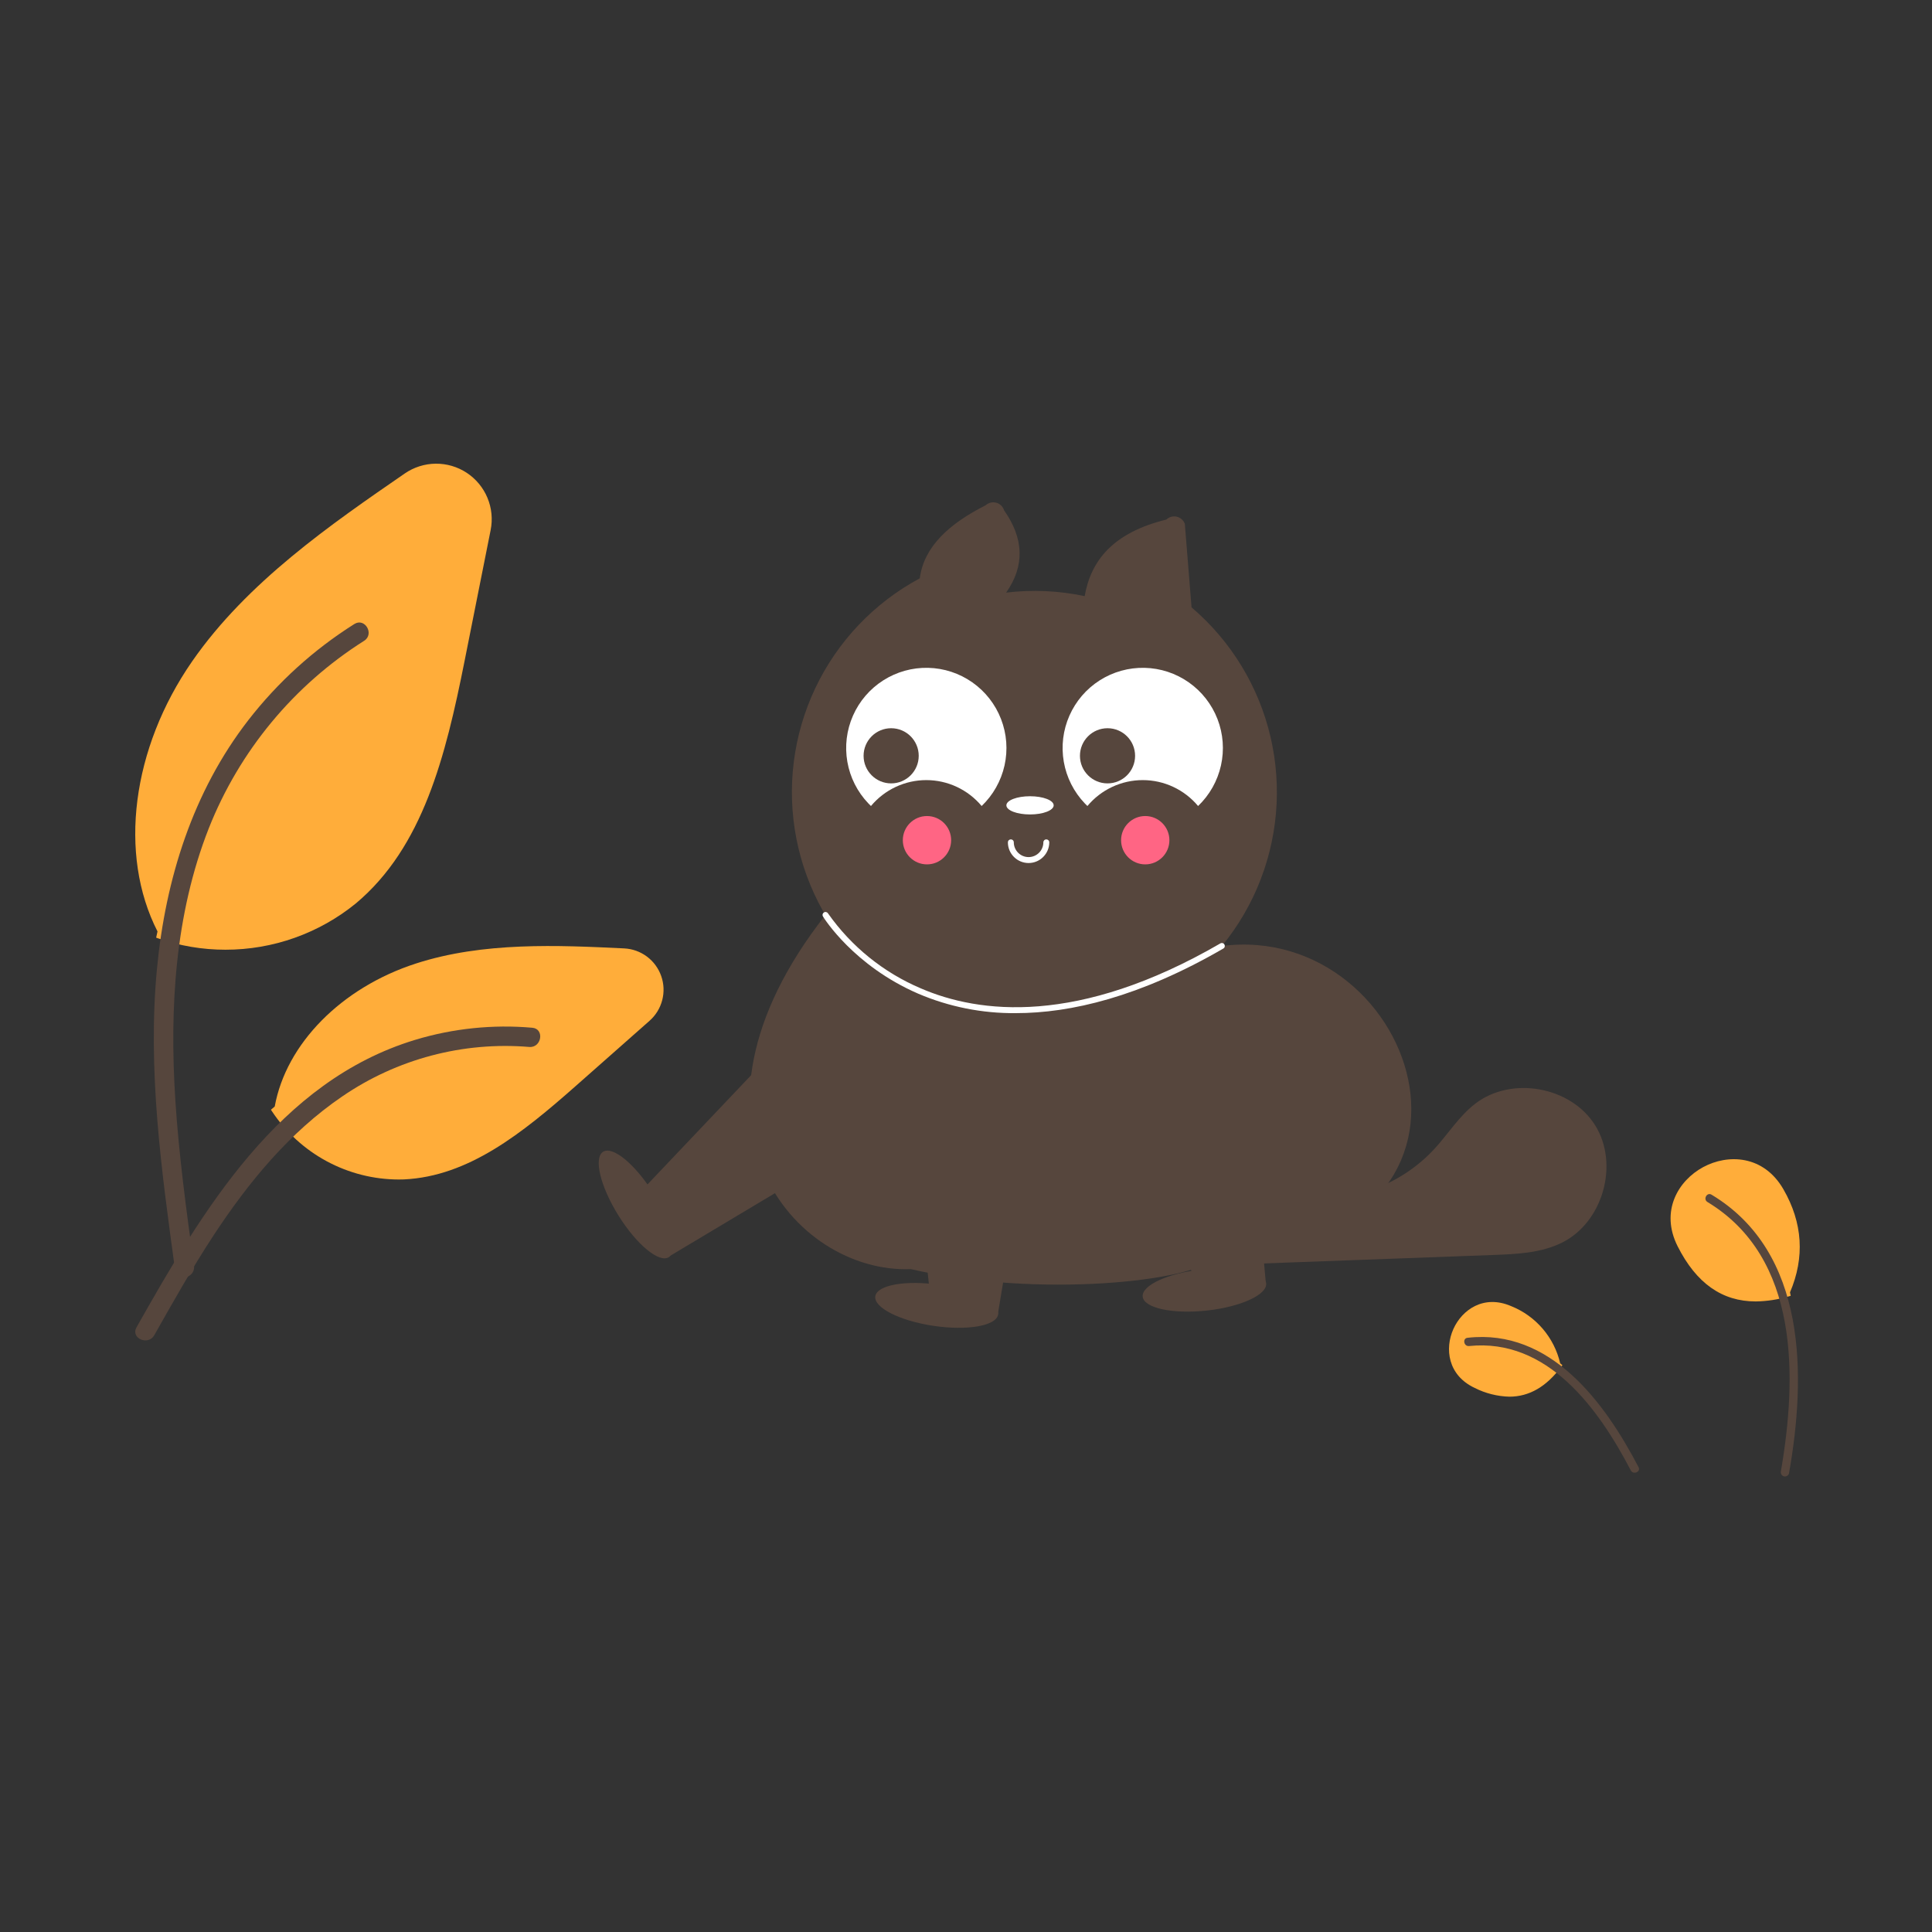 <svg width="100" height="100" viewBox="0 0 100 100" fill="none" xmlns="http://www.w3.org/2000/svg">
<rect x="0" y="0" width="100" height="100" fill="#333333" stroke="none"/>
<path d="M11.667 49.157C10.475 49.158 9.291 48.957 8.166 48.563L8.083 48.533L8.152 48.211C6.116 44.221 6.819 38.737 9.947 34.229C12.793 30.127 17.128 27.141 20.951 24.507C21.422 24.183 21.979 24.006 22.55 24C23.121 23.994 23.682 24.159 24.159 24.473C24.636 24.788 25.009 25.238 25.229 25.765C25.45 26.293 25.508 26.874 25.396 27.435L24.044 34.224C23.06 39.167 21.89 43.845 18.427 46.754C16.518 48.311 14.13 49.16 11.667 49.157Z" fill="#FFAD3A"/>
<path d="M9.063 65.736C8.355 60.577 7.627 55.352 8.125 50.137C8.566 45.507 9.978 40.984 12.853 37.275C14.379 35.31 16.235 33.626 18.34 32.3C18.888 31.953 19.393 32.823 18.847 33.168C15.206 35.47 12.39 38.87 10.805 42.877C9.054 47.332 8.773 52.189 9.074 56.922C9.257 59.785 9.644 62.628 10.033 65.469C10.064 65.597 10.044 65.732 9.979 65.847C9.914 65.962 9.808 66.048 9.682 66.087C9.553 66.122 9.416 66.104 9.3 66.038C9.185 65.973 9.1 65.864 9.064 65.736L9.063 65.736Z" fill="#56463D"/>
<path d="M20.636 61.051C19.335 61.048 18.056 60.723 16.911 60.106C15.766 59.489 14.791 58.598 14.072 57.513L14.023 57.439L14.22 57.272C14.81 54.023 17.671 51.122 21.52 49.874C25.017 48.74 28.89 48.925 32.307 49.089C32.733 49.11 33.142 49.257 33.484 49.511C33.825 49.766 34.083 50.117 34.224 50.519C34.366 50.921 34.384 51.356 34.276 51.769C34.169 52.181 33.941 52.552 33.622 52.834L29.804 56.207C27.02 58.667 24.246 60.888 20.912 61.046C20.82 61.049 20.727 61.051 20.636 61.051Z" fill="#FFAD3A"/>
<path d="M7.066 68.702C10.473 62.67 14.425 55.966 21.487 53.823C23.45 53.229 25.509 53.016 27.552 53.196C28.196 53.252 28.035 54.245 27.393 54.19C23.968 53.905 20.549 54.81 17.713 56.752C14.984 58.611 12.859 61.195 11.06 63.935C9.958 65.614 8.971 67.364 7.985 69.111C7.669 69.67 6.747 69.267 7.066 68.702Z" fill="#56463D"/>
<path d="M90.875 67.362C89.13 67.362 87.8 66.419 86.836 64.512C85.913 62.683 86.871 61.105 88.152 60.412C89.435 59.717 91.284 59.779 92.309 61.557C93.308 63.289 93.422 65.084 92.65 66.893L92.688 67.071L92.597 67.097C92.038 67.265 91.459 67.354 90.875 67.362Z" fill="#FFAD3A"/>
<path d="M92.597 76.27C93.49 71.22 93.546 64.823 88.594 61.839C88.357 61.689 88.139 62.065 88.375 62.214C93.156 65.107 93.014 71.287 92.179 76.154C92.166 76.209 92.175 76.267 92.203 76.315C92.232 76.364 92.278 76.399 92.332 76.414C92.387 76.429 92.445 76.422 92.494 76.395C92.543 76.368 92.581 76.323 92.597 76.27L92.597 76.27Z" fill="#56463D"/>
<path d="M78.124 72.292C77.501 72.275 76.889 72.121 76.332 71.84C74.928 71.181 74.775 69.796 75.227 68.789C75.674 67.792 76.799 66.996 78.21 67.602C78.842 67.854 79.403 68.255 79.846 68.771C80.289 69.287 80.601 69.902 80.755 70.565L80.87 70.662L80.813 70.738C80.041 71.776 79.152 72.292 78.124 72.292Z" fill="#FFAD3A"/>
<path d="M84.808 75.934C83.051 72.569 80.244 68.762 75.966 69.243C75.688 69.266 75.758 69.695 76.035 69.671C80.099 69.25 82.743 72.907 84.411 76.111C84.547 76.352 84.946 76.178 84.808 75.934Z" fill="#56463D"/>
<path d="M61.674 31.437L61.327 27.118C61.294 27.026 61.239 26.943 61.166 26.878C61.093 26.813 61.005 26.767 60.91 26.744C60.814 26.722 60.715 26.724 60.621 26.75C60.526 26.776 60.44 26.825 60.37 26.893C57.587 27.576 56.464 29.03 56.142 30.856C54.807 30.573 53.434 30.511 52.078 30.673C53.057 29.28 52.989 27.86 51.972 26.416C51.943 26.321 51.891 26.235 51.82 26.166C51.75 26.097 51.663 26.047 51.568 26.021C51.473 25.995 51.372 25.993 51.276 26.016C51.18 26.039 51.092 26.086 51.019 26.152C49.136 27.104 47.82 28.29 47.608 29.934C45.244 31.202 43.348 33.195 42.199 35.62C41.05 38.045 40.707 40.775 41.221 43.409C41.736 46.044 43.08 48.444 45.057 50.258C47.034 52.072 49.54 53.204 52.207 53.489C54.874 53.774 57.563 53.197 59.878 51.841C62.193 50.486 64.014 48.424 65.073 45.958C66.131 43.492 66.372 40.751 65.761 38.138C65.149 35.525 63.717 33.176 61.674 31.437Z" fill="#56463D"/>
<path d="M63.244 48.964C73.417 47.658 79.139 64.261 62.728 65.186C61.721 66.291 53.828 67.216 47.14 65.689C41.136 65.93 34.312 58.073 42.728 47.356L63.244 48.964Z" fill="#56463D"/>
<path d="M53.082 57.53V65.93H57.007L60.121 57.377" fill="#56463D"/>
<path d="M67.104 63.097C67.083 63.066 67.067 63.034 67.049 63.002C66.881 63.008 66.714 63.014 66.547 63.02L67.104 63.097Z" fill="#56463D"/>
<path d="M82.564 58.244C81.311 56.24 78.245 55.683 76.369 57.119C75.522 57.766 74.951 58.703 74.228 59.486C73.01 60.795 71.387 61.654 69.621 61.925C68.391 62.11 67.091 62.01 65.955 62.516C64.854 63.007 64.023 64.41 64.623 65.424C68.849 65.269 73.076 65.113 77.303 64.957C78.519 64.912 79.778 64.856 80.866 64.31C82.976 63.249 83.817 60.247 82.564 58.244Z" fill="#56463D"/>
<path d="M52.576 52.44C50.84 52.456 49.12 52.113 47.523 51.431C44.188 49.983 42.66 47.539 42.596 47.436C42.575 47.401 42.569 47.36 42.578 47.321C42.588 47.281 42.613 47.247 42.647 47.226C42.681 47.205 42.723 47.198 42.762 47.208C42.801 47.217 42.836 47.241 42.857 47.276C44.065 48.992 45.728 50.337 47.66 51.157C50.663 52.456 55.79 53.107 63.166 48.831C63.183 48.821 63.203 48.814 63.222 48.812C63.242 48.809 63.263 48.81 63.282 48.815C63.301 48.82 63.32 48.829 63.336 48.842C63.352 48.854 63.365 48.869 63.375 48.886C63.385 48.904 63.392 48.923 63.395 48.943C63.397 48.963 63.396 48.983 63.391 49.003C63.386 49.022 63.377 49.041 63.364 49.056C63.352 49.072 63.337 49.086 63.319 49.096C58.99 51.606 55.415 52.44 52.576 52.44Z" fill="white"/>
<path d="M53.239 44.67C52.955 44.67 52.683 44.557 52.482 44.356C52.281 44.155 52.168 43.883 52.168 43.599C52.168 43.558 52.184 43.519 52.213 43.491C52.242 43.462 52.281 43.446 52.321 43.446C52.361 43.446 52.4 43.462 52.429 43.491C52.458 43.519 52.474 43.558 52.474 43.599C52.474 43.801 52.555 43.996 52.699 44.139C52.842 44.282 53.036 44.363 53.239 44.363C53.442 44.363 53.636 44.282 53.78 44.139C53.923 43.996 54.004 43.801 54.004 43.599C54.004 43.558 54.021 43.519 54.049 43.491C54.078 43.462 54.117 43.446 54.157 43.446C54.198 43.446 54.236 43.462 54.265 43.491C54.294 43.519 54.31 43.558 54.31 43.599C54.31 43.883 54.197 44.155 53.996 44.356C53.795 44.557 53.523 44.67 53.239 44.67Z" fill="white"/>
<path d="M53.314 42.156C53.99 42.156 54.538 41.945 54.538 41.684C54.538 41.424 53.99 41.213 53.314 41.213C52.638 41.213 52.09 41.424 52.09 41.684C52.09 41.945 52.638 42.156 53.314 42.156Z" fill="white"/>
<path d="M45.081 41.719C45.431 41.299 45.869 40.962 46.364 40.73C46.859 40.498 47.399 40.378 47.945 40.378C48.492 40.378 49.031 40.498 49.526 40.73C50.021 40.962 50.459 41.299 50.81 41.719C51.403 41.152 51.815 40.422 51.994 39.62C52.173 38.819 52.11 37.983 51.813 37.218C51.517 36.452 51.001 35.792 50.329 35.32C49.658 34.848 48.862 34.586 48.041 34.567C47.221 34.548 46.414 34.773 45.721 35.213C45.029 35.653 44.482 36.289 44.151 37.04C43.819 37.791 43.718 38.623 43.859 39.432C44 40.24 44.378 40.989 44.945 41.583C44.989 41.629 45.034 41.674 45.081 41.719Z" fill="white"/>
<path d="M56.284 41.719C56.634 41.299 57.072 40.962 57.567 40.73C58.062 40.498 58.602 40.378 59.148 40.378C59.695 40.378 60.234 40.498 60.729 40.73C61.224 40.962 61.662 41.299 62.013 41.719C62.606 41.152 63.018 40.422 63.197 39.62C63.376 38.819 63.313 37.983 63.017 37.218C62.72 36.452 62.204 35.792 61.532 35.32C60.861 34.848 60.065 34.586 59.245 34.567C58.424 34.548 57.617 34.773 56.924 35.213C56.232 35.653 55.685 36.289 55.354 37.04C55.022 37.791 54.921 38.623 55.062 39.432C55.203 40.24 55.581 40.989 56.148 41.583C56.192 41.629 56.237 41.674 56.284 41.719Z" fill="white"/>
<path d="M46.126 40.548C46.914 40.548 47.553 39.909 47.553 39.121C47.553 38.332 46.914 37.693 46.126 37.693C45.338 37.693 44.699 38.332 44.699 39.121C44.699 39.909 45.338 40.548 46.126 40.548Z" fill="#56463D"/>
<path d="M57.325 40.548C58.114 40.548 58.752 39.909 58.752 39.121C58.752 38.332 58.114 37.693 57.325 37.693C56.537 37.693 55.898 38.332 55.898 39.121C55.898 39.909 56.537 40.548 57.325 40.548Z" fill="#56463D"/>
<path d="M59.278 44.74C59.968 44.74 60.528 44.18 60.528 43.489C60.528 42.798 59.968 42.238 59.278 42.238C58.587 42.238 58.027 42.798 58.027 43.489C58.027 44.18 58.587 44.74 59.278 44.74Z" fill="#FF6584"/>
<path d="M47.981 44.74C48.672 44.74 49.231 44.18 49.231 43.489C49.231 42.798 48.672 42.238 47.981 42.238C47.29 42.238 46.73 42.798 46.73 43.489C46.73 44.18 47.29 44.74 47.981 44.74Z" fill="#FF6584"/>
<path d="M34.617 65.072C35.119 64.759 34.765 63.283 33.826 61.777C32.888 60.27 31.72 59.302 31.218 59.615C30.715 59.928 31.07 61.404 32.008 62.91C32.947 64.417 34.115 65.385 34.617 65.072Z" fill="#56463D"/>
<path d="M39.736 54.748L32.918 61.933L34.696 64.996L41.132 61.148" fill="#56463D"/>
<path d="M51.663 68.037C51.749 67.452 50.396 66.766 48.641 66.506C46.885 66.246 45.392 66.51 45.305 67.096C45.219 67.681 46.572 68.367 48.327 68.627C50.083 68.887 51.576 68.623 51.663 68.037Z" fill="#56463D"/>
<path d="M47.113 57.451L48.17 67.302L51.648 68.024L52.891 60.531" fill="#56463D"/>
<path d="M62.456 67.835C64.221 67.644 65.599 67.012 65.536 66.424C65.472 65.835 63.99 65.513 62.226 65.704C60.462 65.895 59.083 66.527 59.146 67.115C59.21 67.704 60.692 68.026 62.456 67.835Z" fill="#56463D"/>
<path d="M58.469 57.325L61.972 66.592L65.52 66.414L64.836 58.849" fill="#56463D"/>
</svg>
